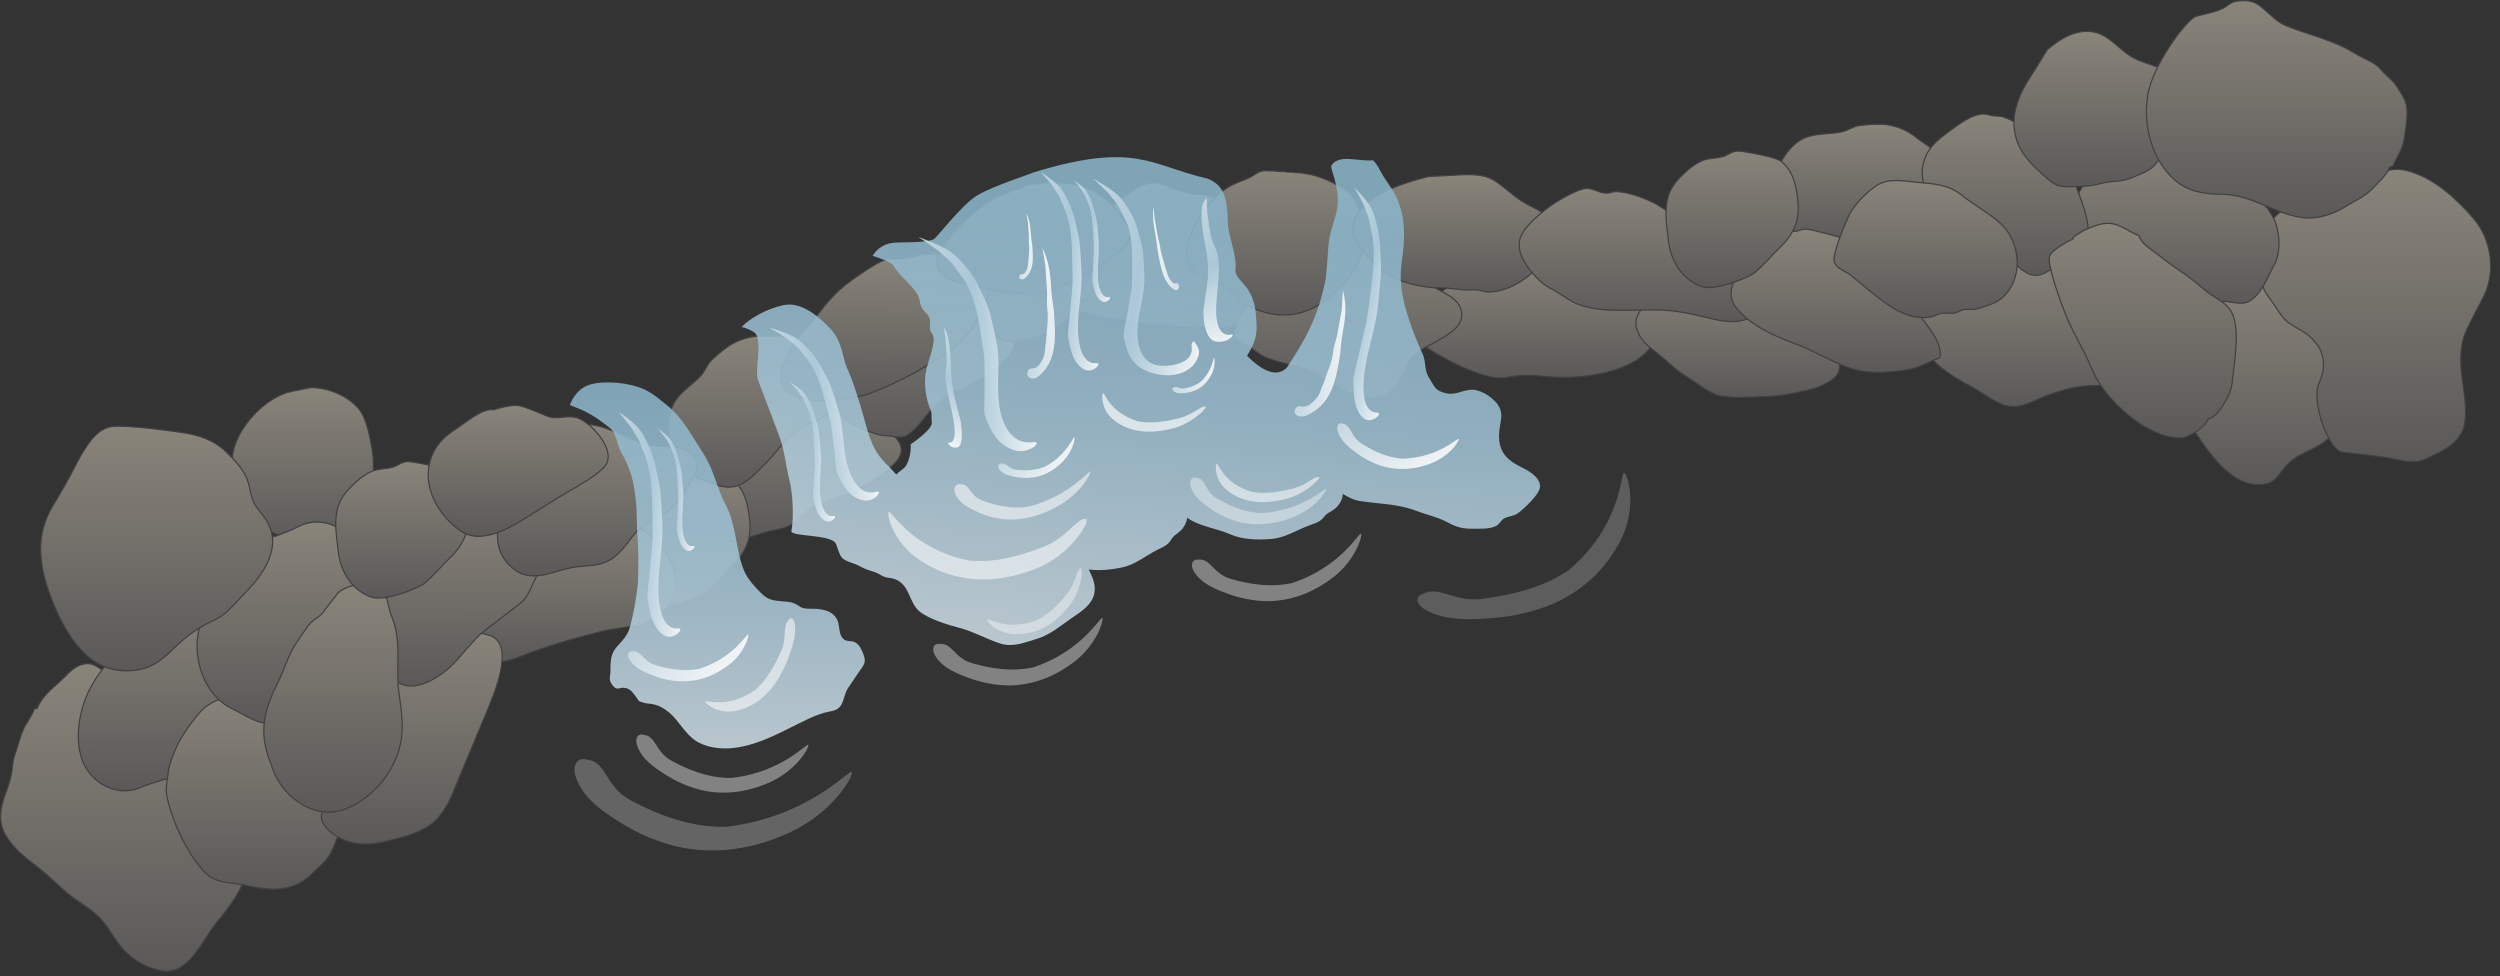 
        <svg xmlns:rdf="http://www.w3.org/1999/02/22-rdf-syntax-ns#" xmlns="http://www.w3.org/2000/svg" xmlns:cc="http://creativecommons.org/ns#" xmlns:xlink="http://www.w3.org/1999/xlink" xmlns:dc="http://purl.org/dc/elements/1.1/" x="0px" y="0px" width="502" height="196" viewBox="0 0 502 196" xml:space="preserve">
            <rect x="0" y="0" width="502" height="196" fill="#333333" stroke="none"/>
            <title>Civil Engineering: Cross vane weir</title>
            <desc xmlns:ian_image_library="https://ian.umces.edu/media-library/">
                <ian_image_library:title>Civil Engineering: Cross vane weir</ian_image_library:title>
                <ian_image_library:descr>Illustration of cross vane weir</ian_image_library:descr>
                <ian_image_library:scene>
                    <ian_image_library:contains>ecosystem, landscape river, stream, freshwater, dam, infrastructure, cross, vane, weir, restoration, management</ian_image_library:contains>
                    <ian_image_library:when>2010-06-15</ian_image_library:when>
                </ian_image_library:scene>
            </desc>
            
 <defs></defs>
 <linearGradient id="ian_symbols_8f52f9d2f7e42ef445c5a7cc70fe3cc4" y2="108.33" gradientUnits="userSpaceOnUse" x2="161.64" y1="76.25" x1="161.64">
  <stop stop-color="#89847A" offset=".016"/>
  <stop stop-color="#5A5958" offset="1"/>
 </linearGradient>
 <path stroke-linejoin="round" d="m143.62 92.521c-1.481 1.471-1.457 6.484-1.177 9.414.13 1.38.275 2.663.784 3.922.749 1.839 1.488 1.976 3.158 2.331 2.804.592 5.023-.771 7.822-1.458 1.281-.316 2.635-.439 3.838-.951 1.6-.68 2.316-1.885 3.639-2.981 2.438-2.019 5.387-2.279 8.214-3.5 2.451-1.061 4.969-2.536 7.061-4.02 2.163-1.537 5.132-3.721 3.626-6.394-1.198-2.129-3.69-3.975-5.675-5.276-1.154-.759-2.29-1.348-3.421-2.155-.615-.439-1.108-1.061-1.668-1.481-.84-.635-1.795-.771-2.666-1.256-1.265-.7-2.063-2.051-3.522-2.373-1.569-.342-1.39.303-3.54 1.272-2.14.975-14.98 13.433-16.46 14.904z" stroke="#414042" stroke-linecap="round" stroke-width=".25" fill="url(#ian_symbols_8f52f9d2f7e42ef445c5a7cc70fe3cc4)"/>
 <linearGradient id="ian_symbols_d8b08d60b3bc2624918dca8d8491f5ce" y2="195.05" gradientUnits="userSpaceOnUse" x2="24.673" y1="133.26" x1="24.673">
  <stop stop-color="#89847A" offset=".016"/>
  <stop stop-color="#5A5958" offset="1"/>
 </linearGradient>
 <path stroke-linejoin="round" d="m17.381 133.26c-2.37.176-3.605 1.969-5.186 3.418-1.65 1.52-3.989 3.362-4.696 5.523-.21.049-.421.098-.633.153-.314 1.07-1.125 2.207-1.633 3.069-.825 1.403-1.172 2.715-1.668 4.307-.505 1.621-.967 2.637-1.089 4.313-.122 1.644-.571 3.115-1.177 4.727-1.149 3.053-1.898 6.097-.088 9.098 1.448 2.402 3.561 4.147 5.866 5.886 2.301 1.735 4.235 3.698 6.294 5.481 2.334 2.012 4.879 3.122 6.874 5.297 1.697 1.842 2.765 4.212 4.49 6.087 2.033 2.207 4.321 3.509 7.147 4.229 5.956 1.521 8.597-6.035 11.787-9.817 1.772-2.106 3.589-4.496 4.793-6.963 1.461-2.998-.244-5.332-.51-8.314-.288-3.255 1.628-6.055 1.206-9.434-.371-2.972-1.318-5.813-2.459-8.619-1.066-2.617-2.044-5.134-3.728-7.451-1.72-2.367-3.821-3.217-6.461-4.226-1.948-.745-3.516-1.064-5.306-2.148-2.208-1.338-3.712-.257-6.764-1.087s-4.688-3.72-7.059-3.54z" stroke="#414042" stroke-linecap="round" stroke-width=".25" fill="url(#ian_symbols_d8b08d60b3bc2624918dca8d8491f5ce)"/>
 <linearGradient id="ian_symbols_5d51512beea8386421b021e79777b96d" y2="110.12" gradientUnits="userSpaceOnUse" x2="60.731" y1="77.817" x1="60.731">
  <stop stop-color="#89847A" offset=".016"/>
  <stop stop-color="#5A5958" offset="1"/>
 </linearGradient>
 <path stroke-linejoin="round" d="m58.507 78.599c-5.354 1.143-10.959 7.354-11.776 12.542-.917 5.817.575 12.771 6.265 15.017 4.43 1.754 10.749 6.396 15.327 2.344 2.14-1.888 3.77-4.47 5.088-6.765 1.649-2.861 1.546-5.215 1.569-8.626.015-1.865-.398-3.724-.763-5.511-.316-1.54-1.009-4.066-2.08-5.391-2.29-2.838-6.291-4.362-9.708-4.391l-3.922.778z" stroke="#414042" stroke-linecap="round" stroke-width=".25" fill="url(#ian_symbols_5d51512beea8386421b021e79777b96d)"/>
 <linearGradient id="ian_symbols_f09c6f639108f8745978314f128100fa" y2="121.76" gradientUnits="userSpaceOnUse" x2="137.32" y1="94.354" x1="137.32">
  <stop stop-color="#89847A" offset=".016"/>
  <stop stop-color="#5A5958" offset="1"/>
 </linearGradient>
 <path stroke-linejoin="round" d="m139.05 94.39c-1.641-.238-2.485.788-3.53 1.081-1.177.329-2.298.296-3.442.576-2.09.511-4.266 2.559-5.687 4.118-3.297 3.613-2.329 8.018-1.851 12.266.433 3.854 2.638 7.699 6.569 9.118 2.795 1.012 9.72-1.865 10.754-2.764 1.035-.902 2.482-2.308 3.169-3.115.872-1.029 1.922-1.892 2.757-2.826 2.331-2.611 3.12-5.355 2.725-8.649-.34-2.819-.889-5.811-3.325-7.744-1.16-.921-6.51-1.829-8.15-2.066z" stroke="#414042" stroke-linecap="round" stroke-width=".25" fill="url(#ian_symbols_f09c6f639108f8745978314f128100fa)"/>
 <linearGradient id="ian_symbols_c1e029e806973134e986016fef7299c2" y2="-411.27" gradientUnits="userSpaceOnUse" x2="145.71" gradientTransform="matrix(-.997 -.072 .072 -.997 207.91 -240.93)" y1="-371.71" x1="148.56">
  <stop stop-color="#89847A" offset=".016"/>
  <stop stop-color="#5A5958" offset="1"/>
 </linearGradient>
 <path stroke-linejoin="round" d="m41.178 150.87c3.703-3.232 7.879-8.44 8.849-13.512 1.076-5.635-1.139-12.188-6.112-14.902-2.096-1.146-4.953-3.594-7.441-3.298-2.349.28-4.93 3.236-6.429 4.935-4.221 4.769-8.892 8.395-11.94 14.125-2.635 4.951-3.903 13.385.575 17.813 2.482 2.454 6.085 3.531 9.388 2.151 1.494-.625 2.99-1.094 4.523-1.553 1.154-.345 3.384-.466 3.975-1.768l4.612-3.99z" stroke="#414042" stroke-linecap="round" stroke-width=".25" fill="url(#ian_symbols_c1e029e806973134e986016fef7299c2)"/>
 <linearGradient id="ian_symbols_e6bdeb5ec76bb9f4ed59d685b236ea7b" y2="96.223" gradientUnits="userSpaceOnUse" x2="178.92" gradientTransform="matrix(.994 .109 -.109 .994 -15.165 -17.366)" y1="66.053" x1="175.61">
  <stop stop-color="#89847A" offset=".016"/>
  <stop stop-color="#5A5958" offset="1"/>
 </linearGradient>
 <path stroke-linejoin="round" d="m153.9 67.518c-2.926-.296-5.858.749-7.642 2.002-1.781 1.257-2.285 1.787-3.223 2.627-1.055.944-1.398 2.334-2.329 3.314-1.945 2.054-4.595 3.447-5.719 6.178-1.631 3.968-.295 11.504 3.984 13.835 1.253.68 2.672.996 3.887 1.514 1.57.664 3.047 1.042 4.666.706 2.349-.495 4.344-2.815 6.016-4.459 2.002-1.963 3.338-4.053 5.288-5.827 2.176-1.979 4.727-2.406 7.056-4.079 1.668-1.194 3.034-2.838 3.742-4.625.863-2.162.352-3.285-1.079-5.231-2.92-3.981-6.837-5.488-11.484-6l-3.18.045z" stroke="#414042" stroke-linecap="round" stroke-width=".25" fill="url(#ian_symbols_e6bdeb5ec76bb9f4ed59d685b236ea7b)"/>
 <linearGradient id="ian_symbols_fea98e806a32e494b9f33785141c7b54" y2="-111.19" gradientUnits="userSpaceOnUse" x2="487.37" gradientTransform="matrix(.743 .67 -.67 .743 -61.772 -194.77)" y1="-129.08" x1="471.24">
  <stop stop-color="#89847A" offset=".016"/>
  <stop stop-color="#5A5958" offset="1"/>
 </linearGradient>
 <path stroke-linejoin="round" d="m385.01 27.791c-2.203-1.953-5.191-2.824-7.366-2.845-2.181-.024-2.9.112-4.153.246-1.406.151-2.5 1.076-3.832 1.327-2.776.53-5.735.112-8.248 1.673-3.643 2.259-6.963 9.162-4.854 13.55.618 1.288 1.585 2.373 2.269 3.503.886 1.455 1.862 2.627 3.372 3.299 2.194.977 5.173.257 7.487-.101 2.773-.423 5.081-1.335 7.698-1.634 2.92-.338 5.238.809 8.109.814 2.051.003 4.121-.531 5.738-1.564 1.967-1.255 2.204-2.461 2.188-4.879-.049-4.933-2.347-8.449-5.816-11.582l-2.6-1.807z" stroke="#414042" stroke-linecap="round" stroke-width=".25" fill="url(#ian_symbols_fea98e806a32e494b9f33785141c7b54)"/>
 <linearGradient id="ian_symbols_cf10a7265ba7e1d4c5de61cabfd615c6" y2="178.56" gradientUnits="userSpaceOnUse" x2="53.183" y1="138.55" x1="53.183">
  <stop stop-color="#89847A" offset=".016"/>
  <stop stop-color="#5A5958" offset="1"/>
 </linearGradient>
 <path stroke-linejoin="round" d="m56.546 139c-1.587.003-2.866-.188-4.315-.394-1.789-.251-3.138.43-4.686.807-2.65.639-5.311 1.296-7.365 3.594-2.002 2.24-3.979 5.078-5.109 7.846-.562 1.377-1.112 2.776-1.284 4.229-.179 1.517-.591 3.209-.294 4.703.97 4.922 4.118 11.765 7.659 15.395 2.284 2.344 5.194 1.939 8.029 2.564 2.79.612 5.68 1.198 8.532.488 1.851-.459 3.451-1.282 4.814-2.656 1.31-1.328 3.042-2.646 3.931-4.329.838-1.585 1.201-3.32 2.238-4.792 1.143-1.624 2.427-2.695 3.244-4.609.757-1.78 1.572-3.697.578-5.479-.995-1.787-3.091-2.981-4.116-4.915-1.356-2.546-.282-8.779-3.618-10.101l-8.238-2.34z" stroke="#414042" stroke-linecap="round" stroke-width=".25" fill="url(#ian_symbols_cf10a7265ba7e1d4c5de61cabfd615c6)"/>
 <linearGradient id="ian_symbols_a2e8db99b4726444e1e3f7ae807cb9d6" y2="132.86" gradientUnits="userSpaceOnUse" x2="116.25" y1="104.98" x1="116.25">
  <stop stop-color="#89847A" offset=".016"/>
  <stop stop-color="#5A5958" offset="1"/>
 </linearGradient>
 <path stroke-linejoin="round" d="m98.312 122.14c-1.406 1.484-2.072 6.931-1.039 9.021 1.315 2.653 4.906 1.614 6.938.784 5.365-2.181 10.742-3.659 16.309-5.078 5.244-1.338 11.649-.543 14.486-6.797 2.358-5.192-1.475-10.4-5.444-13.336-2.577-1.901-5.319-2.191-8.096-1.175-1.214.443-2.123 1.853-3.364 2.471-1.17.583-2.686 1.062-3.905 1.462-2.423.797-5.43 1.579-7.116 3.724-1.789 2.282-3.291 5.521-5.993 6.572l-2.778 2.38z" stroke="#414042" stroke-linecap="round" stroke-width=".25" fill="url(#ian_symbols_a2e8db99b4726444e1e3f7ae807cb9d6)"/>
 <linearGradient id="ian_symbols_1e68c84ddbada3e449aef6a4c719c6f4" y2="169.5" gradientUnits="userSpaceOnUse" x2="82.68" y1="126.82" x1="82.68">
  <stop stop-color="#89847A" offset=".016"/>
  <stop stop-color="#5A5958" offset="1"/>
 </linearGradient>
 <path stroke-linejoin="round" d="m64.783 162.93c-1.198 2.229 1.891 4.841 4.686 5.879 3.006 1.12 5.726.706 8.629 0 2.806-.681 5.843-1.445 8.257-3.135 2.292-1.604 3.766-4.417 4.805-6.966 2.16-5.31 4.482-10.651 6.581-15.771 1.351-3.301 5.973-13.701.467-15.394-3.434-1.058-7.217-1.126-10.271.967-.651.446-1.821.755-2.289 1.136-.56.452-.933 1.461-1.538 2.015-1.247 1.133-2.599 2.807-4.116 3.747-.635.394-1.102.41-1.779.947-.619.491-1.169 1.175-1.677 1.764-.949 1.11-1.683 2.832-3.019 3.734-1.268.859-4.673 3.209-5.597 6.956-.925 3.72-1.943 11.86-3.139 14.1z" stroke="#414042" stroke-linecap="round" stroke-width=".25" fill="url(#ian_symbols_1e68c84ddbada3e449aef6a4c719c6f4)"/>
 <linearGradient id="ian_symbols_e138ae930902d304412319ee293b2edf" y2="139.87" gradientUnits="userSpaceOnUse" x2="124.37" gradientTransform="matrix(.993 .118 -.118 .993 -15.187 -15.786)" y1="103.29" x1="120.04">
  <stop stop-color="#89847A" offset=".016"/>
  <stop stop-color="#5A5958" offset="1"/>
 </linearGradient>
 <path stroke-linejoin="round" d="m87.894 105.72c-1.159 1.699-4.03 3.643-5.597 4.547s-2.796 3.922-4.028 5.765c-1.267 1.901-1.987 4.098-2.891 6.067-2.355 5.121-.158 10.619 3.67 14.268 3.768 3.591 9.865-.599 12.699-3.824 1.411-1.605 2.748-3.19 4.3-4.812 1.126-1.179 8.008-6.097 8.934-7.061.99-1.032 1.519-2.341 2.097-3.604 1.238-2.712 3.104-5.752 1.743-8.767-1.11-2.461-4.038-4.31-6.353-5.495-1.486-.762-3.421-1.113-4.958-1.484-1.5-.361-3.955-.928-4.824.622l-4.794 3.76z" stroke="#414042" stroke-linecap="round" stroke-width=".25" fill="url(#ian_symbols_e138ae930902d304412319ee293b2edf)"/>
 <linearGradient id="ian_symbols_f1dc99ecd5f31d44090ca1a1733e8892" y2="115.63" gradientUnits="userSpaceOnUse" x2="119.92" y1="85.275" x1="119.92">
  <stop stop-color="#89847A" offset=".016"/>
  <stop stop-color="#5A5958" offset="1"/>
 </linearGradient>
 <path stroke-linejoin="round" d="m115.8 86.89c-.578.605-1.543.452-2.438.866-.638.29-1.185 1.084-1.649 1.488-1.006.885-2.156 1.914-3.063 2.734-2.174 1.982-4.198 4.222-5.729 6.582-3.021 4.658-5.155 11.758.486 15.885 3.569 2.611 7.834.202 11.396-.479 1.733-.329 3.804-.26 5.593-.7 2.088-.518 3.226-1.537 4.468-2.855 1.012-1.068 1.641-2.119 2.566-3.223 1.073-1.276 2.944-2.256 4.585-3.148 2.87-1.563 4.602-3.743 5.882-6.061.853-1.546 2.577-3.75 1.929-5.619-.799-2.305-4.025-2.734-6.667-2.728-3.244.013-4.623-.742-7.261-1.849-2.446-1.032-5.726-2.829-8.568-2.461l-1.53 1.578z" stroke="#414042" stroke-linecap="round" stroke-width=".25" fill="url(#ian_symbols_f1dc99ecd5f31d44090ca1a1733e8892)"/>
 <linearGradient id="ian_symbols_c1d6ebff1600d6741d2e3e0ff56e802f" y2="145.26" gradientUnits="userSpaceOnUse" x2="56.378" y1="104.82" x1="56.378">
  <stop stop-color="#89847A" offset=".016"/>
  <stop stop-color="#5A5958" offset="1"/>
 </linearGradient>
 <path stroke-linejoin="round" d="m47.526 113.9c-3.46 3.486-7.253 8.984-7.855 14.111-.667 5.7 2.013 12.077 7.167 14.423 2.174.993 5.198 3.229 7.659 2.758 2.323-.449 4.686-3.588 6.06-5.385 3.866-5.058 8.264-9.013 10.894-14.947 2.271-5.124 2.93-13.63-1.855-17.725-2.651-2.272-6.323-3.086-9.518-1.472-1.445.729-2.904 1.306-4.401 1.872-1.125.43-3.34.709-3.836 2.047l-4.315 4.33z" stroke="#414042" stroke-linecap="round" stroke-width=".25" fill="url(#ian_symbols_c1d6ebff1600d6741d2e3e0ff56e802f)"/>
 <linearGradient id="ian_symbols_c97bc8c01f9bcc24e96d78e7d331b4c8" y2="163.08" gradientUnits="userSpaceOnUse" x2="66.872" y1="117.41" x1="66.872">
  <stop stop-color="#89847A" offset=".016"/>
  <stop stop-color="#5A5958" offset="1"/>
 </linearGradient>
 <path stroke-linejoin="round" d="m65.175 122.53c-.714 1.299-2.376 1.836-3.245 3.041-.843 1.168-1.721 2.477-2.539 3.705-1.594 2.386-2.38 5.488-3.728 8.073-1.349 2.591-2.423 5.472-2.648 8.323-.27 3.421.709 5.97 1.864 9.029 2.158 5.713 8.625 10.065 14.512 7.738 5.389-2.129 9.729-7.236 10.994-12.934.804-3.619.183-6.92-.296-10.501-.493-3.685.114-7.646-.404-11.374-.22-1.592-.619-2.803-1.196-4.297-.658-1.696-.34-3.294-2.038-4.635-2.417-1.914-6.191-1.589-8.53.299l-2.746 3.53z" stroke="#414042" stroke-linecap="round" stroke-width=".25" fill="url(#ian_symbols_c97bc8c01f9bcc24e96d78e7d331b4c8)"/>
 <linearGradient id="ian_symbols_250a91f1e3c3d714d98d5c327116752c" y2="134.7" gradientUnits="userSpaceOnUse" x2="31.454" y1="85.574" x1="31.454">
  <stop stop-color="#89847A" offset=".016"/>
  <stop stop-color="#5A5958" offset="1"/>
 </linearGradient>
 <path stroke-linejoin="round" d="m22.421 85.659c-2.593.442-4.077 2.52-5.262 4.3-1.187 1.777-2.048 3.679-2.878 5.202-1.164 2.135-2.446 4.401-3.714 6.481-3.576 5.879-2.689 12.061-.402 18.151 1.859 4.945 5.093 11.4 10.21 13.825 2.612 1.237 5.847 1.387 8.618.579 2.855-.83 4.663-2.832 6.853-4.893 2-1.885 4.544-3.616 7.061-4.729 2.578-1.14 4.007-3.193 6.081-5.277 3.917-3.922 7.998-9.648 4.313-15.121-.633-.938-1.564-1.924-2.145-2.926-.785-1.354-.811-2.682-1.265-4.238-.742-2.536-2.559-4.355-4.339-6.149-2.053-2.063-4.556-3.143-7.352-3.723-2.387-.494-13.184-1.927-15.779-1.481z" stroke="#414042" stroke-linecap="round" stroke-width=".25" fill="url(#ian_symbols_250a91f1e3c3d714d98d5c327116752c)"/>
 <linearGradient id="ian_symbols_73101680ceae911401598614c31fb272" y2="120.09" gradientUnits="userSpaceOnUse" x2="80.702" y1="92.681" x1="80.702">
  <stop stop-color="#89847A" offset=".016"/>
  <stop stop-color="#5A5958" offset="1"/>
 </linearGradient>
 <path stroke-linejoin="round" d="m82.433 92.716c-1.643-.238-2.485.788-3.53 1.081-1.179.335-2.298.296-3.444.58-2.088.514-4.264 2.562-5.685 4.118-3.297 3.61-2.329 8.018-1.851 12.266.431 3.857 2.637 7.699 6.569 9.121 2.795 1.009 9.719-1.868 10.754-2.77 1.033-.898 2.482-2.308 3.169-3.112.871-1.029 1.92-1.895 2.755-2.829 2.333-2.61 3.122-5.348 2.725-8.649-.338-2.816-.889-5.807-3.325-7.744-1.148-.911-6.496-1.816-8.137-2.06z" stroke="#414042" stroke-linecap="round" stroke-width=".25" fill="url(#ian_symbols_73101680ceae911401598614c31fb272)"/>
 <linearGradient id="ian_symbols_5a19e9dda7e562f42d104a62afc593ad" y2="54.182" gradientUnits="userSpaceOnUse" x2="270.02" gradientTransform="matrix(.985 .172 -.172 .985 -24.837 -34.15)" y1="25.525" x1="265">
  <stop stop-color="#89847A" offset=".016"/>
  <stop stop-color="#5A5958" offset="1"/>
 </linearGradient>
 <path stroke-linejoin="round" d="m210.63 59.494c1.443 1.406 5.236 2.656 7.472 3.301 2.594.742 5.375 1.188 8.109 1.667 5.589.977 11.048 1.101 16.572 1.318 5.127.205 11.028-1.188 10.602-7.041-.088-1.201-.325-2.379-.313-3.639.007-1.159-.387-5.592-.618-6.51-.276-1.084-.381-2.264-1.243-3.353-.859-1.084-2.207-2.877-3.422-3.937-1.475-1.284-3.782-1.556-5.602-2.102-1.117-.333-2.019-.066-3.119-.285-.658-.128-1.869-.55-2.646-.78-1.924-.571-3.685-1.743-5.723-1.346-1.475.286-2.731 1.15-3.815 1.906-1.426.988-3.011 1.955-4.33 3.156-1.582 1.447-5.631 4.775-7.897 4.976-.103.985-1.4 1.917-1.875 2.816-.527.996.262 2.318-.462 3.809-.73 1.487-3.14 4.641-1.69 6.044z" stroke="#414042" stroke-linecap="round" stroke-width=".25" fill="url(#ian_symbols_5a19e9dda7e562f42d104a62afc593ad)"/>
 <linearGradient id="ian_symbols_2d89870a8f29123439013d2014f82003" y2="103.8" gradientUnits="userSpaceOnUse" x2="180.72" gradientTransform="matrix(.953 .303 -.303 .953 -36.735 -45.969)" y1="78.733" x1="172.75">
  <stop stop-color="#89847A" offset=".016"/>
  <stop stop-color="#5A5958" offset="1"/>
 </linearGradient>
 <path stroke-linejoin="round" d="m99.093 82.283c-2.339-.352-5.742 2.708-7.487 3.815-2.448 1.546-4.241 3.317-5.149 6.159-1.748 5.472 1.549 11.302 6.115 14.395 4.478 3.027 10.768-1.253 14.662-3.685 2.277-1.422 4.538-2.877 6.912-4.274 2.378-1.4 5.212-2.914 7.104-4.834 2.91-2.943-2.146-8.656-5.013-9.834-2.316-.941-4.211.446-6.431-.488-1.436-.602-3.871-1.693-5.515-2.07-1.63-.375-5.187.823-5.187.823z" stroke="#414042" stroke-linecap="round" stroke-width=".25" fill="url(#ian_symbols_2d89870a8f29123439013d2014f82003)"/>
 <linearGradient id="ian_symbols_6da7f3970e7bae7469bcd2c4b07dc5b3" y2="87.792" gradientUnits="userSpaceOnUse" x2="185.29" y1="51.847" x1="185.29">
  <stop stop-color="#89847A" offset=".016"/>
  <stop stop-color="#5A5958" offset="1"/>
 </linearGradient>
 <path stroke-linejoin="round" d="m170.71 69.129c-.255.345-.73.615-1.25.716-.281.96-1.515 1.895-2.038 2.887-.619 1.175-1.079 2.227-1.385 3.532-.615 2.64-.032 4.43 1.971 6.377 1.676 1.627 3.994 3.147 6.318 3.932 1.266.426 2.217.879 3.617.908 1.392.029 2.905.723 4.199-.062 2.339-1.422 3.922-4.381 5.924-6.25 1.764-1.653 3.799-2.604 5.983-3.604 3.838-1.758 9.331-4.961 9.87-9.414.161-1.36-.614-2.155-.682-3.268-.075-1.214.41-2.813.656-3.968.404-1.901 1.502-5.618.368-7.522-1.398-2.357-5.417-1.465-7.508-.908-.995.26-2.397.804-3.369 1.224-1.001.437-4.616 3.539-5.571 3.955-.75.326-1.647.55-2.393.892-1.499.687-3.374 1.943-4.849 2.708-1.48.759-9.87 7.865-9.87 7.865z" stroke="#414042" stroke-linecap="round" stroke-width=".25" fill="url(#ian_symbols_6da7f3970e7bae7469bcd2c4b07dc5b3)"/>
 <linearGradient id="ian_symbols_54bc356a36e55634e5b60707622c2b86" y2="75.888" gradientUnits="userSpaceOnUse" x2="308.01" y1="51.925" x1="308.01">
  <stop stop-color="#89847A" offset=".016"/>
  <stop stop-color="#5A5958" offset="1"/>
 </linearGradient>
 <path stroke-linejoin="round" d="m283.25 67.222c.306 1.081 10.95 7.972 17.259 8.629 1.572.163 2.835-.25 4.313-.391 1.598-.15 3.443-.088 5.013.088 2.653.299 6.185.316 9.108-.088 4.537-.635 12.168-2.484 13.648-8.239.492-1.908.134-3.073-1.49-4.04-1.267-.752-2.602-1.256-3.923-1.93-2.673-1.361-5.104-3.32-7.845-4.508-2.959-1.283-5.974-2.233-9.021-2.461-1.677-.13-2.8-.414-4.307-.785-1.523-.381-2.988-1.162-4.411-1.481-3.037-.674-5.599 2.545-8.063 3.942-1.371.771-2.715 1.588-4.018 2.536-.989.72-2.643 1.247-3.128 2.451 0 0-3.45 5.202-3.14 6.277z" stroke="#414042" stroke-linecap="round" stroke-width=".25" fill="url(#ian_symbols_54bc356a36e55634e5b60707622c2b86)"/>
 <linearGradient id="ian_symbols_dc60f5365cf650a4edf198de45c4b961" y2="79.853" gradientUnits="userSpaceOnUse" x2="270.69" y1="46.566" x1="270.69">
  <stop stop-color="#89847A" offset=".016"/>
  <stop stop-color="#5A5958" offset="1"/>
 </linearGradient>
 <path stroke-linejoin="round" d="m247.95 67.615c.599.983 1.846 1.25 2.725 1.875 1.149.817 2.36 1.823 3.646 2.341 2.9 1.175 6.143 1.553 9.014 2.747 5.346 2.233 9.17 7.146 14.902 4.525 2.627-1.195 3.5-4.222 4.623-6.387 1.104-2.132 3.945-3.151 5.859-4.316 2.063-1.26 5.318-2.887 4.746-5.882-.576-3.018-4.304-3.77-6.293-5.472-1.314-1.126-2.034-2.748-3.05-4.04-.905-1.149-1.735-2.181-2.923-3.021-1.335-.941-2.956-2.582-4.616-3.089-1.631-.497-4.104-.331-5.579-.155-3.73.443-6.638 1.184-10.014 2.932-2.49 1.289-5.928 5.625-7.627 6.494-1.699.862-1.266 2.578-2.669 4.388-1.41 1.813-3.35 6.074-2.75 7.06z" stroke="#414042" stroke-linecap="round" stroke-width=".25" fill="url(#ian_symbols_dc60f5365cf650a4edf198de45c4b961)"/>
 <linearGradient id="ian_symbols_0739af951de8d4841181a695c204af23" y2="68.582" gradientUnits="userSpaceOnUse" x2="207.96" y1="41.172" x1="207.96">
  <stop stop-color="#89847A" offset=".016"/>
  <stop stop-color="#5A5958" offset="1"/>
 </linearGradient>
 <path stroke-linejoin="round" d="m209.69 41.208c-1.641-.238-2.485.788-3.53 1.079-1.177.333-2.298.296-3.442.581-2.09.513-4.266 2.56-5.687 4.116-3.297 3.61-2.329 8.021-1.851 12.266.433 3.854 2.637 7.699 6.569 9.121 2.794 1.009 9.72-1.869 10.753-2.77 1.035-.902 2.482-2.305 3.169-3.112.871-1.028 1.924-1.891 2.757-2.825 2.331-2.611 3.122-5.352 2.725-8.652-.339-2.813-.889-5.808-3.324-7.743-1.16-.915-6.51-1.821-8.15-2.061z" stroke="#414042" stroke-linecap="round" stroke-width=".25" fill="url(#ian_symbols_0739af951de8d4841181a695c204af23)"/>
 <linearGradient id="ian_symbols_b9175c80ab3d4064714c3db9240e4c22" y2="80.83" gradientUnits="userSpaceOnUse" x2="190.58" gradientTransform="matrix(1.087 .076 -.069 .989 -23.869 -13.773)" y1="50.887" x1="188.68">
  <stop stop-color="#89847A" offset=".016"/>
  <stop stop-color="#5A5958" offset="1"/>
 </linearGradient>
 <path stroke-linejoin="round" d="m177.34 52.329c-1.473.518-4.968 2.894-7.199 4.58-2.296 1.735-4.341 4.088-5.955 6.272-1.709 2.314-3.871 4.258-5.335 6.781-1.12 1.93-2.625 4.997-1.795 7.09 2.02 5.075 13.55 3.444 17.621 1.924 5.785-2.162 11.6-5.335 16.372-8.848 2.082-1.533 4.02-3.668 5.125-5.824 1.03-2.008 2.983-5.309 2.171-7.682-.67-1.966-4.067-3.717-5.957-4.701-1.691-.885-6.378-1.318-8.528-.514-2.13.811-5.03.405-6.5.922z" stroke="#414042" stroke-linecap="round" stroke-width=".25" fill="url(#ian_symbols_b9175c80ab3d4064714c3db9240e4c22)"/>
 <linearGradient id="ian_symbols_11877a1910d0b0744169f212e8c7db2b" y2="55.96" gradientUnits="userSpaceOnUse" x2="225.81" gradientTransform="matrix(.997 .082 -.082 .997 -12.853 -15.16)" y1="33.575" x1="223.97">
  <stop stop-color="#89847A" offset=".016"/>
  <stop stop-color="#5A5958" offset="1"/>
 </linearGradient>
 <path stroke-linejoin="round" d="m199.35 40.022c-1.497.9-3.341 2.365-4.393 3.249-1.348 1.139-2.404 2.493-3.543 3.729-2.106 2.285-5.277 6.052-1.558 8.636 1.774 1.234 3.7 1.322 5.83 1.787 1.874.407 3.89.996 5.869 1.146 2.15.163 4.542.667 6.689.566.822-.036 1.924-.482 2.731-.703.967-.261 6.677-3.037 7.959-3.763 1.706-.963 3.181-2.106 4.743-3.2 1.233-.853 3.187-2.888 3.362-4.32.163-1.338-1.194-2.958-2.1-4.116-2.266-2.923-4.567-4.683-8.2-5.768-1.615-.483-4.224-.612-5.929-.571-1.157.026-4.653.188-5.29.885 0 .001-4.67 1.539-6.17 2.443z" stroke="#414042" stroke-linecap="round" stroke-width=".25" fill="url(#ian_symbols_11877a1910d0b0744169f212e8c7db2b)"/>
 <linearGradient id="ian_symbols_dd337e63dc6190943d1e646e10289b34" y2="-14.705" gradientUnits="userSpaceOnUse" x2="453.95" gradientTransform="matrix(.852 .523 -.523 .852 -45.568 -145.22)" y1="-36.142" x1="440.79">
  <stop stop-color="#89847A" offset=".016"/>
  <stop stop-color="#5A5958" offset="1"/>
 </linearGradient>
 <path stroke-linejoin="round" d="m346.61 54.738c-1.201-.453-4.473.96-5.957 1.413-1.904.583-3.649 1.53-5.413 2.314-3.256 1.452-8.337 3.981-6.244 8.467 1 2.142 2.777 3.132 4.538 4.619 1.55 1.306 3.135 2.875 4.925 3.955 1.947 1.175 3.939 2.826 6.025 3.724.801.342 2.09.377 2.976.524 1.058.173 7.998-.12 9.619-.296 2.146-.228 4.177-.762 6.257-1.195 1.637-.338 4.612-1.588 5.566-3.034.892-1.351.504-3.701.289-5.358-.54-4.167-1.744-7.116-4.583-9.964-1.263-1.263-3.665-2.617-5.306-3.369-1.11-.515-4.512-1.97-5.498-1.527l-7.2-.273z" stroke="#414042" stroke-linecap="round" stroke-width=".25" fill="url(#ian_symbols_dd337e63dc6190943d1e646e10289b34)"/>
 <linearGradient id="ian_symbols_7550e82fc198baf4c92a9703c7d6bef3" y2="63.25" gradientUnits="userSpaceOnUse" x2="256.23" y1="34.275" x1="256.23">
  <stop stop-color="#89847A" offset=".016"/>
  <stop stop-color="#5A5958" offset="1"/>
 </linearGradient>
 <path stroke-linejoin="round" d="m254.11 34.275c-1.621.021-2.36 1.084-3.597 1.569-1.582.62-3.063 1.133-4.411 2.063-2.764 1.893-5.149 4.925-6.364 7.733-1.1 2.55-2.321 6.258-.199 8.647 1.946 2.191 5.784 2.031 7.803 4.307 3.757 4.229 10.413 6.188 16.354 3.255 5.553-2.741 11.113-9.831 10.309-15.435-.4-2.819-1.253-6.652-4.202-8.508-2.815-1.78-6.146-3.198-9.824-3.24 0 .002-4.25-.407-5.87-.391z" stroke="#414042" stroke-linecap="round" stroke-width=".25" fill="url(#ian_symbols_7550e82fc198baf4c92a9703c7d6bef3)"/>
 <linearGradient id="ian_symbols_723592ae7aebc2a4816469867a2045dc" y2="58.624" gradientUnits="userSpaceOnUse" x2="291.79" y1="35.06" x1="291.79">
  <stop stop-color="#89847A" offset=".016"/>
  <stop stop-color="#5A5958" offset="1"/>
 </linearGradient>
 <path stroke-linejoin="round" d="m286.78 35.452c-4.531 1.154-11.882 3.319-14.411 7.944-1.416 2.582-.631 4.876 1.371 7.061 1.676 1.826 3.955 4.271 6.373 5.4 2.611 1.214 6.257 1.973 9.023 1.953 1.667-.013 3.109.225 4.704.391.765.082 1.585.003 2.354 0 .96-.003 1.897.427 2.747.423 5.446-.023 11.823-5.257 12.855-10.619 1.028-5.338-3.672-5.714-6.982-8.141-1.416-1.035-2.826-2.303-4.284-3.341-1.931-1.375-3.975-1.463-6.296-1.463l-7.44.392z" stroke="#414042" stroke-linecap="round" stroke-width=".25" fill="url(#ian_symbols_723592ae7aebc2a4816469867a2045dc)"/>
 <linearGradient id="ian_symbols_13a600bf51edf2142509bed84b6a617e" y2="64.577" gradientUnits="userSpaceOnUse" x2="329.24" y1="37.832" x1="329.24">
  <stop stop-color="#89847A" offset=".016"/>
  <stop stop-color="#5A5958" offset="1"/>
 </linearGradient>
 <path stroke-linejoin="round" d="m318.46 37.837c-1.696.109-6.159 2.632-8.235 4.316-1.758 1.419-4.743 3.937-5.111 6.266-.445 2.842 1.752 5.566 3.552 7.438 1.335 1.39 2.334 1.862 3.933 2.757 1.409.791 2.613 1.855 4.209 2.461 5.865 2.227 13.069.609 19.303 1.383 3.031.381 5.619 1.097 8.542 1.745 2.627.579 6.354.797 8.265-1.745 1.687-2.239-1.236-7.393-2.969-9.049-1.041-.993-2.838-2.096-4.053-2.923-1.5-1.019-3.063-1.917-4.684-2.939-1.586-1.001-2.504-2.327-3.926-3.433-1.325-1.035-2.793-1.951-4.216-2.845-2.269-1.423-7.61-3.308-9.512-2.648-1.88.659-3.39-.892-5.08-.784z" stroke="#414042" stroke-linecap="round" stroke-width=".25" fill="url(#ian_symbols_13a600bf51edf2142509bed84b6a617e)"/>
 <linearGradient id="ian_symbols_893aa8fce0bd8b74a5b43b56732445fb" y2="81.655" gradientUnits="userSpaceOnUse" x2="409.12" y1="51.116" x1="409.12">
  <stop stop-color="#89847A" offset=".016"/>
  <stop stop-color="#5A5958" offset="1"/>
 </linearGradient>
 <path stroke-linejoin="round" d="m390.72 57.026c-1.644 2.36-4.303 3.467-5.117 6.667-.826 3.255-.055 5.85 2.275 8.343 2.182 2.334 4.848 3.961 7.559 5.384 2.27 1.188 4.389 2.943 6.748 3.838 3.314 1.247 5.805-.735 8.955-1.875 3.125-1.133 5.928-1.959 9.392-1.963 5.237 0 15.612-1.123 11.487-8.629-1.725-3.148-4.908-5.472-7.164-7.858-2.373-2.507-4.701-4.958-7.943-6.556-3.001-1.475-7.024-3.506-10.498-3.236-1.764.144-3.646.137-5.491.394-1.462.202-3.591.094-4.71 1.175l-5.5 4.316z" stroke="#414042" stroke-linecap="round" stroke-width=".25" fill="url(#ian_symbols_893aa8fce0bd8b74a5b43b56732445fb)"/>
 <linearGradient id="ian_symbols_1bb828d7c9ad3564950ea27d07be30fd" y2="74.767" gradientUnits="userSpaceOnUse" x2="368.6" y1="46.009" x1="368.6">
  <stop stop-color="#89847A" offset=".016"/>
  <stop stop-color="#5A5958" offset="1"/>
 </linearGradient>
 <path stroke-linejoin="round" d="m355.03 48.006c-1.016.716-.453.974-1.254 1.885-.801.908-4.033 3.548-4.938 5.195-1.221 2.224-1.957 4.548-.183 6.732 3.008 3.705 7.858 5.755 12.236 7.376 4.7 1.745 9.118 5.013 14.138 5.481 2.623.241 5.426-.032 7.842-.4 2.656-.403 4.199-1.585 6.604-2.415.95-3.015-3.313-7.314-4.753-9.646-1.734-2.819-3.88-5.426-6.064-8.034-2.135-2.542-4.808-5.257-7.942-6.168-1.641-.476-6.55-1.872-7.845-1.989-1.293-.12-1.768.576-2.744.414-.02 0-4.1.851-5.11 1.569z" stroke="#414042" stroke-linecap="round" stroke-width=".25" fill="url(#ian_symbols_1bb828d7c9ad3564950ea27d07be30fd)"/>
 <linearGradient id="ian_symbols_83ca6b27c836f724597ce6e620438f6d" y2="97.323" gradientUnits="userSpaceOnUse" x2="454.15" y1="54.383" x1="454.15">
  <stop stop-color="#89847A" offset=".016"/>
  <stop stop-color="#5A5958" offset="1"/>
 </linearGradient>
 <path stroke-linejoin="round" d="m440.54 59.376c.543-3.682 9.925-6.768 15.27-3.812 2.712 1.498 4.584 3.955 7.067 5.873 2.227 1.722 4.766 3.535 5.921 6.166 1.159 2.643 1.547 5.647 1.547 8.643 0 2.942.518 6.813-.863 9.411-1.51 2.855-4.229 4.037-6.976 5.397-1.384.677-2.513 1.41-3.525 2.536-1.022 1.139-1.943 3.04-3.519 3.467-6.523 1.751-11.459-5.488-14.646-10.202-1.172-1.738-.114-3.206-.276-5.117-.16-1.81-.229-3.577-.397-5.491-.156-1.726-1.016-2.773-1.569-4.313-.24-.67-.696-1.618-.693-2.354 0-1.087.469-1.637.693-2.747.01-.002 1.87-5.253 1.98-7.457z" stroke="#414042" stroke-linecap="round" stroke-width=".25" fill="url(#ian_symbols_83ca6b27c836f724597ce6e620438f6d)"/>
 <linearGradient id="ian_symbols_5070783d0c80e224011ea4b7c4ec5166" y2="57.728" gradientUnits="userSpaceOnUse" x2="347.8" y1="30.321" x1="347.8">
  <stop stop-color="#89847A" offset=".016"/>
  <stop stop-color="#5A5958" offset="1"/>
 </linearGradient>
 <path stroke-linejoin="round" d="m349.54 30.356c-1.641-.239-2.483.788-3.531 1.079-1.176.33-2.299.296-3.441.576-2.09.513-4.264 2.56-5.687 4.119-3.298 3.612-2.327 8.016-1.853 12.266.434 3.854 2.641 7.695 6.572 9.118 2.793 1.012 9.717-1.865 10.752-2.767 1.035-.898 2.48-2.305 3.171-3.115.869-1.025 1.921-1.888 2.757-2.822 2.331-2.611 3.119-5.355 2.722-8.649-.339-2.821-.889-5.811-3.323-7.746-1.16-.913-6.5-1.821-8.14-2.059z" stroke="#414042" stroke-linecap="round" stroke-width=".25" fill="url(#ian_symbols_5070783d0c80e224011ea4b7c4ec5166)"/>
 <linearGradient id="ian_symbols_e1c32f2b9546e3b4654af674da80bf37" y2="92.741" gradientUnits="userSpaceOnUse" x2="476.99" y1="34" x1="476.99">
  <stop stop-color="#89847A" offset=".016"/>
  <stop stop-color="#5A5958" offset="1"/>
 </linearGradient>
 <path stroke-linejoin="round" d="m470.34 90.802c2.744.345 7.359.801 9.02 1.11 1.537.287 3.158.667 4.711.804 2.083.189 3.326-.746 5.101-1.549 2.956-1.345 5.42-3.425 5.791-6.436.388-3.154-.228-6.097-.608-9.076-.378-2.969-.4-6.338.804-9.079 1.12-2.536 2.546-4.909 3.718-7.357 2.271-4.74 1.406-11.286-2.256-15.444-3.516-3.991-7.8-8.086-13.314-9.521-3.057-.792-5.27.438-7.952 1.372-2.744.96-6.27 1.857-8.454 2.715-2.188.856-5.833 3.358-7.945 3.825-2.104.462-3.887 3.246-4.714 6.253-.352 1.256-.42 2.584-.374 3.994.052 1.439.068 3.291.377 4.72.244 1.172 1.406 2.666 2.055 3.548.791 1.081 1.699 2.757 2.757 3.714 1.523 1.371 3.616 2.002 5.117 3.539.625.645 1.618 1.787 1.872 2.617.348 1.113 1.162 2.897-.407 6.452-1.6 3.552 1.94 13.454 4.68 13.799z" stroke="#414042" stroke-linecap="round" stroke-width=".25" fill="url(#ian_symbols_e1c32f2b9546e3b4654af674da80bf37)"/>
 <linearGradient id="ian_symbols_a3d35ef2871af994415f76f04ad19c2c" y2="60.887" gradientUnits="userSpaceOnUse" x2="437.19" y1="29.572" x1="437.19">
  <stop stop-color="#89847A" offset=".016"/>
  <stop stop-color="#5A5958" offset="1"/>
 </linearGradient>
 <path stroke-linejoin="round" d="m434.14 54.673c1.23.592 2.458 1.722 3.676 2.461 1.578.963 3.281 1.348 4.915 2.135.628.306 1.36 1.048 2.021 1.217.794.208 1.638-.032 2.454.059 1.361.156 3.109.723 4.482-.071 2.455-1.413 3.672-4.971 5.01-7.367 1.381-2.467 1.113-6.966-.234-9.414-.836-1.522-1.23-2.197-2.737-3.249-1.272-.884-2.634-1.532-3.984-2.331-2.497-1.486-4.063-4.017-6.726-5.306-2.516-1.218-5.745-2.582-8.467-2.865-1.653-.176-3.206-.371-4.896-.371-2.119 0-2.734.5-4.485 1.567-4.089 2.499-11.186 8.534-7.243 13.237 1.396 1.664 3.457 3.607 5.293 4.717 2.106 1.276 5.638 2.718 6.927 3.571 1.29.851 4 2.01 4 2.01z" stroke="#414042" stroke-linecap="round" stroke-width=".25" fill="url(#ian_symbols_a3d35ef2871af994415f76f04ad19c2c)"/>
 <linearGradient id="ian_symbols_3055d0d338e23694f12a4067ba1da79b" y2="55.296" gradientUnits="userSpaceOnUse" x2="402.64" y1="22.882" x1="402.64">
  <stop stop-color="#89847A" offset=".016"/>
  <stop stop-color="#5A5958" offset="1"/>
 </linearGradient>
 <path stroke-linejoin="round" d="m401.11 49.572c1.373 1.517 2.838 2.891 4.424 4.209 2.803 2.328 4.322 1.745 7.034-.199 2.493-1.787 5.915-2.542 6.602-5.968.576-2.866-.954-6.528-1.878-9.11-.651-1.802-.925-2.581-2.475-3.748-1.123-.843-2.031-1.602-2.818-2.728-.739-1.043-1.289-2.123-1.957-3.145-.938-1.444-2.027-1.964-3.346-2.912-1.188-.854-2.432-1.717-3.93-2.293-.674-.259-1.129-.396-2.051-.384-.836.013-1.692-.408-2.33-.412-2.324-.005-4.851 1.914-6.68 3.252-2.575 1.895-4.701 3.475-5.479 6.595-.834 3.361.413 6.802 3.899 8.214.03.001 10.17 7.704 11.01 8.629z" stroke="#414042" stroke-linecap="round" stroke-width=".25" fill="url(#ian_symbols_3055d0d338e23694f12a4067ba1da79b)"/>
 <linearGradient id="ian_symbols_6c8f11aecade06645d7fffb3e2dfaec0" y2="87.941" gradientUnits="userSpaceOnUse" x2="430.25" y1="44.845" x1="430.25">
  <stop stop-color="#89847A" offset=".016"/>
  <stop stop-color="#5A5958" offset="1"/>
 </linearGradient>
 <path stroke-linejoin="round" d="m411.51 51.535c-.391 1.491 2.058 9.037 4.008 13.336.979 2.165 2.105 4.15 3.147 6.188 1.058 2.08 1.784 4.319 3.118 6.272 2.49 3.666 6.566 7.36 10.512 9.209 1.797.837 3.906 1.527 5.797 1.38 1.543-.121 4.805-2.21 5.264-3.753 1.699-.335 2.937-2.643 3.747-4.014 1.12-1.888 1.094-3.313 1.36-5.479.41-3.291 1.377-9.863-.771-12.659-1.155-1.494-3.135-2.314-4.498-3.402-1.479-1.175-2.988-2.584-4.606-3.649-1.892-1.244-3.636-2.539-5.407-3.942-1.25-.983-3.226-2.093-3.704-3.727-2.552-.942-4.265-2.944-7.38-2.34-1.224.237-2.363.776-3.418 1.198-.608.241-2.874 1.676-2.464 1.852-.01.001-4.32 2.039-4.71 3.53z" stroke="#414042" stroke-linecap="round" stroke-width=".25" fill="url(#ian_symbols_6c8f11aecade06645d7fffb3e2dfaec0)"/>
 <linearGradient id="ian_symbols_044c0ac5ca1d62c4cd4aad7c53fe2350" y2="63.766" gradientUnits="userSpaceOnUse" x2="386.67" y1="36.25" x1="386.67">
  <stop stop-color="#89847A" offset=".016"/>
  <stop stop-color="#5A5958" offset="1"/>
 </linearGradient>
 <path stroke-linejoin="round" d="m368.36 52.71c.629 1.351 2.129 1.676 3.115 2.435 1.469 1.13 2.852 2.39 4.313 3.535 2.422 1.904 4.583 3.675 7.471 4.623 1.429.462 3.128.605 4.622.306.58-.117 1.361-.638 2.051-.72.883-.104 1.787.14 2.656-.059.693-.156 1.179-.631 2.048-.703.765-.062 1.533.095 2.266-.091 1.228-.31 3.792-1.133 4.814-1.963 4.769-3.864 4.141-11.4-.022-15.205-2.314-2.118-5.4-3.765-7.949-5.796-2.529-2.015-5.479-2.173-8.52-2.445-3.053-.27-6.106-.996-8.636.776-2.136 1.493-4.313 3.857-5.144 5.509-.83 1.656-3.72 8.447-3.09 9.798z" stroke="#414042" stroke-linecap="round" stroke-width=".25" fill="url(#ian_symbols_044c0ac5ca1d62c4cd4aad7c53fe2350)"/>
 <linearGradient id="ian_symbols_9b1f6aedb653fb54f547d45f22ba2a8a" y2="37.492" gradientUnits="userSpaceOnUse" x2="422.88" y1="6.297" x1="422.88">
  <stop stop-color="#89847A" offset=".016"/>
  <stop stop-color="#5A5958" offset="1"/>
 </linearGradient>
 <path stroke-linejoin="round" d="m407.19 16.233c-1.712 2.773-3.089 6.086-2.744 9.414.375 3.666 2.116 6.022 4.619 8.345 1.137 1.052 2.523 2.52 3.926 3.137 1.313.584 3.269.288 4.792.288 1.846 0 3.011-.314 4.704-.71 1.683-.392 3.47-.205 5.101-.851 1.387-.55 3.636-1.364 4.724-2.365 1.119-1.034 1.816-2.71 2.803-3.903 1.565-1.89 6.494-6.126 6.23-8.253-.268-2.127-3.122-5.768-4.828-6.572-2.549-1.209-5.188-1.81-7.666-2.928-2.852-1.292-4.983-4.567-8.021-5.317-3.75-.926-7.161 1.247-9.717 3.441l-3.91 6.274z" stroke="#414042" stroke-linecap="round" stroke-width=".25" fill="url(#ian_symbols_9b1f6aedb653fb54f547d45f22ba2a8a)"/>
 <linearGradient id="ian_symbols_14dd89407c993a6445720faa55ed972a" y2="43.774" gradientUnits="userSpaceOnUse" x2="457.18" y1=".125" x1="457.18">
  <stop stop-color="#89847A" offset=".016"/>
  <stop stop-color="#5A5958" offset="1"/>
 </linearGradient>
 <path stroke-linejoin="round" d="m440.92 3.292c-1.764.531-8.831 9.793-9.717 16.166-.826 5.926.879 12.637 5.492 16.694 2.438 2.144 5.55 2.832 8.932 2.832 3.281 0 5.651.817 8.617 2.061 2.64 1.1 5.472 2.347 8.229 2.664 3.227.371 6.439-.884 8.949-2.49 1.598-1.017 3.34-1.68 4.713-3.105 1.01-1.056 3.334-3.149 3.691-4.547.212-.049.42-.099.635-.15 1.039-2.285 2.116-3.574 2.419-6.209.241-2.127.908-4.946.02-7.061-.4-.942-1.022-1.799-1.582-2.736-.771-1.297-1.608-1.702-2.656-2.832-.944-1.022-1.318-1.543-2.539-2.168-1.081-.555-2.317-1.113-3.343-1.751-4.311-2.695-9.174-3.638-13.728-5.493-2.034-.83-3.457-2.603-5.166-3.933-1.24-.968-2.396-1.198-3.945-1.081-1.455.112-1.585.15-2.995 1.167-1.4 1.019-4.25 1.439-6.02 1.972z" stroke="#414042" stroke-linecap="round" stroke-width=".25" fill="url(#ian_symbols_14dd89407c993a6445720faa55ed972a)"/>
 <linearGradient id="ian_symbols_f4f93797c7f2cff431585d222886b14b" y2="76.786" gradientUnits="userSpaceOnUse" x2="144.04" y1="150.29" x1="144.04">
  <stop stop-color="#CFDFE8" offset="0"/>
  <stop stop-color="#9FC3D6" offset=".582"/>
  <stop stop-color="#8CB7CD" offset="1"/>
 </linearGradient>
 <path opacity=".85" d="m114.42 81.339c3.555 1.332 4.918 2.152 7.959 4.535 1.543 1.208 1.416 3.301 2.324 4.883 1.157 2.015 2.109 4.316 2.516 6.54.41 2.227.666 4.75.654 6.992-.011 2.337.294 4.619.294 7.064 0 2.366.072 4.896-.229 7.122-.309 2.282-.709 4.521-1.25 6.693-.288 1.156-.491 1.826-1.248 2.881-.654.915-1.672 1.722-2.207 2.705-.646 1.175-.663 2.536-.654 3.834.008 1.403-.477 1.787.359 2.93 1.071 1.455 1.327.277 2.81.667 1.025.271 1.567 1.208 2.125 1.977.635.875.207.54 1.178.882.653.228 1.097.215 1.763.31 1.367.201 2.52.855 3.596 1.764 1.895 1.605 3.112 4.16 5.223 5.586 2.085 1.4 5.093 1.794 7.656 1.491 5.479-.642 10.07-3.522 14.995-5.833 1.029-.485 2.129-.935 3.249-1.25 1.193-.336 2.559-.254 3.317-1.465.667-1.064.724-2.436 1.448-3.513.732-1.087 1.467-2.178 2.209-3.252.85-1.23 1.463-1.768.954-3.242-.321-.928-.78-2.125-1.742-2.656-.854-.469-1.873.046-2.598-.924-.705-.947-.522-2.477-.949-3.47-.919-2.148-3.486-2.402-5.589-2.356-2.485.055-1.922-1.126-4.446-1.396-2.282-.241-3.652-.091-5.187-1.615-1.32-1.312-2.832-2.923-3.537-4.629-1.741-4.215-1.492-9.049-3.67-13.17-1.963-3.721-2.277-6.943-4.561-10.427-2.192-3.35-3.983-6.982-7.204-9.58-1.434-1.155-2.902-2.448-4.627-3.239-2.873-1.322-7.863-1.833-10.892-.951-3.01.881-4.03 4.116-4.03 4.116z" fill="url(#ian_symbols_f4f93797c7f2cff431585d222886b14b)"/>
 <linearGradient id="ian_symbols_6f6e3aa19cc906f47d3ca44c0edda968" y2="23.687" gradientUnits="userSpaceOnUse" x2="233.69" y1="129.58" x1="225.27">
  <stop stop-color="#CFDFE8" offset="0"/>
  <stop stop-color="#9FC3D6" offset=".457"/>
  <stop stop-color="#8CB7CD" offset=".816"/>
 </linearGradient>
 <path opacity=".85" d="m305.83 93.992c-3.164-1.52-5.24-3.249-4.756-7.617.219-1.94 1.006-3.584-.582-5.465-1.143-1.357-3.337-2.764-5.102-2.646-2.125.14-3.177 1.23-5.322.628-1.979-.56-1.934-1.188-3.086-2.979-1.048-1.631-.579-3.22-1.312-4.821-.808-1.768-2.012-4.671-2.627-6.572-1.409-4.346-2.204-7.627-1.536-12.272.599-4.173.781-7.97-.824-12.008-.657-1.655-1.744-3.099-2.728-4.575-.739-1.113-1.27-2.568-2.253-3.49-2.767.35-6.751-1.327-8.307.991-.488.731 1.592 3.83 1.201 8.109-.156 1.685-1.322 4.616-1.66 6.588-.332 1.93-.453 6.881-.876 8.877-1.565 7.279-4.102 11.729-7.676 17.093-2.351 2.354-5.622-.029-7.976-2.383 2.084-3.467 2.165-4.658 1.667-9.316-.833-5.319-4.307-5.853-3.994-8.148.352-2.621-1.452-6.631-1.501-8.984-.11-5.592-.908-7.877-4.156-9.149-11.504-2.628-14.287-7.541-35.121-1.168.039.146-7.782 2.573-11.069 4.546s-8.356 8.893-8.895 8.893c-2.566.808-6.812.352-8.53.707-1.719.352-2.996 1.475-3.582 2.542 1.466.403 3.955 1.475 4.17 1.917 1.134 2.312 4.964 4.623 5.291 7.185.322 2.529 2.324 2.239 2.054 4.622-.244 2.191 1.006 1.406.7 3.711-.276 2.074-1.255 4.102-1.574 6.172-.34 2.204.055 5.127.923 7.132.446 1.025.148 1.484.317 2.672.213 1.491-4.233 4.411-4.233 4.411s.177 2.288-.882 4.231c-.353.648-1.619 1.39-2.028 1.853-1.429-1.628-1.659-1.68-2.866-3.054-2.227-2.526-2.964-6.067-3.834-9.065-.868-2.998-1.821-6.253-3.138-9.18-1.1-2.451-.859-5.352-3.555-8.145-2.121-2.197-5.635-5.332-9.251-4.564-3.613.768-6.979 2.845-8.41 4.401 1.096.208 2.414.863 2.761 1.26 1.502 1.719-.223 7.438.571 9.482.938 2.412 3.417 8.945 4.314 11.377.996 2.699 1.255 5.837 1.961 8.63.68 2.695.931 7.477.392 10.195-.239 1.211 8.087.589 8.96 2.601.347.794.635 2.201 1.245 2.819.773.778 2.391 1.025 3.317 1.549 1.234.707 1.916.875 3.293 1.322.657.218 1.168.645 1.798.898.697.283 1.519.221 2.21.491 3 1.175 2.77 4.704 4.891 6.468 1.816 1.51 5.637 2.695 8.003 3.307 2.938.765 5.466 2.279 8.275 3.161 2.578.813 4.977-.271 7.183-.921 2.923-.863 4.899-2.715 7.3-4.33 1.737-1.168 3.716-2.477 4.286-4.524.511-1.865-.264-3.483-1.045-5.107 2.132.283 4.434.045 6.517-.371 2.816-.563 4.772-2.321 7.272-3.584.788-.4 1.618-.72 2.246-1.364.511-.521.67-1.11 1.292-1.572 1.006-.745 1.781-1.364 2.259-2.715.084-.241.15-.508.189-.791.218.153.426.326.661.459 2.367 1.367 5.407 1.742 7.949 2.868 2.458 1.087 5.512 1.172 8.236.947 2.857-.238 5.006-1.751 7.63-2.718.833-.309 1.692-.531 2.393-1.097.566-.459.791-1.028 1.465-1.409 1.084-.628 1.927-1.152 2.559-2.438.192-.394.319-.882.371-1.38 1.074.68 2.194 1.237 3.428 1.422 4.056.631 7.522.518 11.387 2.005 1.924.739 3.88 1.116 5.69 2.028 1.937.977 2.969 1.527 5.221 1.523 1.586-.006 3.776.156 5.127-.609.573-.332.902-1.104 1.491-1.436.869-.485 1.95-.43 2.849-1.106 1.139-.85 3.99-3.486 4.326-4.941.46-1.944-2.08-3.471-3.35-4.077z" fill="url(#ian_symbols_6f6e3aa19cc906f47d3ca44c0edda968)"/>
 <linearGradient id="ian_symbols_d5c1255598c453e439289f52f5366f90" y2="69.088" gradientUnits="userSpaceOnUse" x2="208.17" y1="69.088" x1="184.39">
  <stop stop-color="#CFDFE8" offset="0"/>
  <stop stop-color="#B0CCDC" offset=".46"/>
  <stop stop-color="#fff" offset="1"/>
 </linearGradient>
 <path opacity=".85" d="m184.39 47.576s3.961 2.614 4.52 3.203c.675.72 1.548 1.276 2.199 2.048.656.784 1.266 1.754 1.839 2.464 2.516 3.142 3.345 7.575 3.931 11.433.313 2.077.802 4.153.802 6.37v6.647c0 1.038-.132 2.174-.013 3.209.107.924.661 1.885 1.018 2.692.972 2.207 2.501 3.929 4.845 4.733 3.037 1.038 5.996-1.878 3.986-1.595-4.666.661-6.473-4.037-6.916-7.708-.522-4.329.35-8.47-.532-12.49-.435-1.982-.768-3.821-1.332-5.859-.519-1.881-1.543-3.633-2.317-5.371-1.083-2.425-3.734-5.53-5.651-6.852-1.93-1.322-6.39-2.924-6.39-2.924z" fill="url(#ian_symbols_d5c1255598c453e439289f52f5366f90)"/>
 <linearGradient id="ian_symbols_89684d890f54162445eb3fd0488521c9" y2="85.89" gradientUnits="userSpaceOnUse" x2="296.8" gradientTransform="matrix(.852 .151 -.147 .828 2.795 -57.478)" y1="85.89" x1="265.52">
  <stop stop-color="#CFDFE8" offset="0"/>
  <stop stop-color="#B0CCDC" offset=".46"/>
  <stop stop-color="#fff" offset="1"/>
 </linearGradient>
 <path opacity=".85" d="m219.52 35.848s2.992 2.761 3.379 3.337c.469.696 1.133 1.289 1.572 2.026.446.747.82 1.644 1.205 2.319 1.683 2.974 1.735 6.768 1.667 10.052-.039 1.768.075 3.555-.254 5.394-.325 1.836-.651 3.672-.977 5.501-.153.866-.433 1.78-.481 2.653-.049.785.283 1.66.469 2.386.501 1.973 1.553 3.629 3.428 4.645 2.435 1.322 5.989 1.67 8.401.426 1.195-.622 1.97-1.413 2.503-2.568.7-1.526.244-2.142-.618-3.479-.901.159-.407 1.328-.511 1.924-.124.716-.537 1.468-1.211 1.875-1.543.934-3.181 1.178-4.932 1.11-4.072-.16-4.919-4.32-4.756-7.428.188-3.662 1.543-6.957 1.383-10.414-.078-1.706-.094-3.281-.273-5.052-.166-1.637-.778-3.242-1.185-4.798-.566-2.168-2.366-5.139-3.805-6.522-1.45-1.385-5.02-3.387-5.02-3.387z" fill="url(#ian_symbols_89684d890f54162445eb3fd0488521c9)"/>
 <linearGradient id="ian_symbols_78a5445da3fb27640d8a9744869ada75" y2="112.62" gradientUnits="userSpaceOnUse" x2="171.69" gradientTransform="matrix(.684 .063 -.094 1.018 31.746 -19.384)" y1="112.62" x1="147.9">
  <stop stop-color="#CFDFE8" offset="0"/>
  <stop stop-color="#B0CCDC" offset=".46"/>
  <stop stop-color="#fff" offset="1"/>
 </linearGradient>
 <path opacity=".85" d="m124.26 82.752s2.463 2.914 2.787 3.552c.392.774.939 1.396 1.309 2.223.376.836.702 1.869 1.025 2.627 1.426 3.353 1.572 7.92 1.61 11.885.018 2.135.156 4.284-.051 6.543-.211 2.256-.42 4.515-.628 6.771-.1 1.058-.295 2.204-.313 3.265-.015.951.273 1.96.441 2.806.456 2.311 1.338 4.164 2.865 5.127 1.979 1.253 4.275-1.537 2.877-1.374-3.252.381-4.046-4.521-4-8.288.052-4.44 1.037-8.604.812-12.747-.107-2.048-.163-3.945-.356-6.055-.177-1.95-.711-3.796-1.076-5.615-.513-2.539-2.033-5.866-3.216-7.337-1.17-1.48-4.07-3.391-4.07-3.391z" fill="url(#ian_symbols_78a5445da3fb27640d8a9744869ada75)"/>
 <linearGradient id="ian_symbols_84750d9a64ed87141938000466f7fe2b" y2="83.669" gradientUnits="userSpaceOnUse" x2="295.11" gradientTransform="matrix(.63 .058 -.083 .898 43.121 -37.101)" y1="83.669" x1="271.32">
  <stop stop-color="#CFDFE8" offset="0"/>
  <stop stop-color="#B0CCDC" offset=".46"/>
  <stop stop-color="#fff" offset="1"/>
 </linearGradient>
 <path opacity=".85" d="m209.02 34.559s2.28 2.582 2.582 3.145c.366.686.873 1.235 1.216 1.965.35.742.654 1.652.956 2.322 1.326 2.966 1.478 6.996 1.528 10.495.024 1.878.159 3.772-.023 5.768-.186 1.989-.37 3.981-.553 5.97-.088.934-.264 1.943-.277 2.877-.011.84.26 1.732.418 2.484.428 2.034 1.248 3.672 2.658 4.531 1.83 1.11 3.939-1.338 2.65-1.201-2.998.322-3.747-4.004-3.721-7.328.032-3.919.924-7.584.703-11.244-.111-1.807-.166-3.483-.352-5.342-.171-1.719-.671-3.353-1.014-4.959-.48-2.24-1.895-5.184-2.992-6.484-1.12-1.297-3.8-2.999-3.8-2.999z" fill="url(#ian_symbols_84750d9a64ed87141938000466f7fe2b)"/>
 <linearGradient id="ian_symbols_63f09f240ae6a304718845b56a6750cc" y2="37.819" gradientUnits="userSpaceOnUse" x2="433.94" gradientTransform="matrix(.617 .143 -.236 1.016 22.853 -37.635)" y1="37.819" x1="410.16">
  <stop stop-color="#CFDFE8" offset="0"/>
  <stop stop-color="#B0CCDC" offset=".46"/>
  <stop stop-color="#fff" offset="1"/>
 </linearGradient>
 <path opacity=".85" d="m271.99 37.7s1.826 3.219 2.031 3.899c.244.825.654 1.517.869 2.393.225.889.371 1.965.553 2.766.814 3.55.28 8.169-.27 12.169-.297 2.155-.485 4.333-1.006 6.588-.524 2.253-1.049 4.502-1.569 6.755-.244 1.058-.593 2.188-.765 3.252-.153.96-.036 2.008-.007 2.884.078 2.38.615 4.346 1.868 5.498 1.631 1.494 4.145-1.045 2.836-1.045-3.031.003-3.041-5.032-2.445-8.821.7-4.473 2.214-8.552 2.617-12.757.199-2.077.427-3.998.561-6.143.123-1.986-.095-3.91-.16-5.791-.098-2.614-.999-6.146-1.868-7.765-.87-1.618-3.24-3.882-3.24-3.882z" fill="url(#ian_symbols_63f09f240ae6a304718845b56a6750cc)"/>
 <linearGradient id="ian_symbols_2faf73ef97d2b06415c49371332c129e" y2="137.73" gradientUnits="userSpaceOnUse" x2="152.7" gradientTransform="matrix(.746 -.089 .102 .85 46.46 -21.42)" y1="137.73" x1="128.91">
  <stop stop-color="#CFDFE8" offset="0"/>
  <stop stop-color="#B0CCDC" offset=".46"/>
  <stop stop-color="#fff" offset="1"/>
 </linearGradient>
 <path opacity=".85" d="m154.5 65.806s3.226 1.862 3.699 2.317c.576.547 1.288.944 1.848 1.54.574.608 1.129 1.38 1.624 1.93 2.199 2.445 3.269 6.136 4.097 9.359.448 1.738 1.024 3.457 1.253 5.345.223 1.882.449 3.767.675 5.648.107.885.122 1.862.316 2.728.172.781.687 1.54 1.035 2.197.951 1.79 2.264 3.115 4.095 3.587 2.375.612 4.284-2.132 2.815-1.709-3.416.98-5.244-2.854-5.949-5.931-.829-3.636-.601-7.233-1.668-10.563-.525-1.647-.962-3.184-1.592-4.863-.578-1.553-1.519-2.949-2.275-4.358-1.055-1.96-3.35-4.362-4.914-5.316-1.6-.957-5.09-1.914-5.09-1.914z" fill="url(#ian_symbols_2faf73ef97d2b06415c49371332c129e)"/>
 <linearGradient id="ian_symbols_f74a73a5db806274d1f0e7e995df906e" y2="222.95" gradientUnits="userSpaceOnUse" x2="338.88" gradientTransform="matrix(.356 .018 -.028 .56 109.24 -82.246)" y1="222.95" x1="315.1">
  <stop stop-color="#CFDFE8" offset="0"/>
  <stop stop-color="#B0CCDC" offset=".46"/>
  <stop stop-color="#fff" offset="1"/>
 </linearGradient>
 <path opacity=".85" d="m215.62 36.189s1.334 1.535 1.517 1.877c.218.413.514.742.723 1.185.215.451.403 1.006.586 1.415.807 1.802.973 4.295 1.074 6.468.052 1.168.166 2.34.107 3.581-.065 1.24-.13 2.484-.189 3.721-.029.586-.107 1.217-.094 1.797.01.524.179 1.064.283 1.527.283 1.253.778 2.246 1.592 2.737 1.048.638 2.184-.944 1.461-.823-1.68.29-2.191-2.376-2.243-4.44-.062-2.432.364-4.733.166-6.999-.101-1.117-.169-2.155-.31-3.307-.13-1.058-.442-2.059-.674-3.049-.315-1.372-1.168-3.161-1.813-3.932-.66-.778-2.2-1.758-2.2-1.758z" fill="url(#ian_symbols_f74a73a5db806274d1f0e7e995df906e)"/>
 <linearGradient id="ian_symbols_d1b05ee8bdd19bf421183beb42bc07b4" y2="319.53" gradientUnits="userSpaceOnUse" x2="111.95" gradientTransform="matrix(.356 .018 -.028 .56 109.24 -82.246)" y1="319.53" x1="88.164">
  <stop stop-color="#CFDFE8" offset="0"/>
  <stop stop-color="#B0CCDC" offset=".46"/>
  <stop stop-color="#fff" offset="1"/>
 </linearGradient>
 <path opacity=".85" d="m132.17 86.17s1.334 1.533 1.515 1.875c.22.41.516.739.723 1.182.213.449.404 1.009.584 1.413.809 1.803.978 4.297 1.078 6.468.052 1.172.167 2.341.104 3.584-.062 1.244-.125 2.48-.186 3.721-.029.583-.111 1.218-.096 1.797.01.521.181 1.064.285 1.527.283 1.25.778 2.243 1.588 2.734 1.051.638 2.186-.941 1.465-.82-1.68.287-2.189-2.376-2.245-4.437-.06-2.438.366-4.739.165-7.002-.098-1.12-.165-2.155-.308-3.304-.13-1.064-.444-2.061-.672-3.054-.315-1.37-1.172-3.161-1.813-3.932-.64-.772-2.18-1.748-2.18-1.748z" fill="url(#ian_symbols_d1b05ee8bdd19bf421183beb42bc07b4)"/>
 <linearGradient id="ian_symbols_6b80a2f2c1871cc411759da022f72b5e" y2="253" gradientUnits="userSpaceOnUse" x2="177.73" gradientTransform="matrix(.438 .022 -.032 .64 98.666 -74.816)" y1="253" x1="153.95">
  <stop stop-color="#CFDFE8" offset="0"/>
  <stop stop-color="#B0CCDC" offset=".46"/>
  <stop stop-color="#fff" offset="1"/>
 </linearGradient>
 <path opacity=".85" d="m158.62 76.736s1.65 1.758 1.875 2.152c.271.472.64.846.896 1.354.264.518.5 1.156.726 1.618 1.001 2.067 1.221 4.918 1.351 7.402.073 1.341.218 2.676.148 4.098-.072 1.416-.145 2.838-.215 4.251-.033.667-.128 1.393-.109 2.054.015.596.229 1.221.356 1.751.354 1.429.968 2.568 1.969 3.131 1.297.732 2.687-1.067 1.798-.931-2.067.322-2.703-2.728-2.78-5.088-.088-2.78.428-5.414.171-8.001-.127-1.283-.213-2.467-.396-3.783-.166-1.214-.555-2.356-.84-3.489-.396-1.576-1.458-3.623-2.252-4.505-.82-.898-2.72-2.018-2.72-2.018z" fill="url(#ian_symbols_6b80a2f2c1871cc411759da022f72b5e)"/>
 <linearGradient id="ian_symbols_c093e3afc6bd0d54c113a1b5c8f83849" y2="262.37" gradientUnits="userSpaceOnUse" x2="354.08" gradientTransform="matrix(-.254 .041 .102 .632 255.05 -90.461)" y1="225.58" x1="344.14">
  <stop stop-color="#CFDFE8" offset="0"/>
  <stop stop-color="#B0CCDC" offset=".46"/>
  <stop stop-color="#fff" offset="1"/>
 </linearGradient>
 <path opacity=".85" d="m189.52 65.88c.762.7 1.286 2.568 1.457 8.6.037 1.335.221 2.66.447 4.066.228 1.4 1.467 5.709 1.543 6.367.067.592.183 1.572.174 2.103-.021 1.436-.121 2.565-.875 2.803-1.284.407-2.275-1.042-1.735-.947 1.255.228 1.442-1.973.858-4.951-.534-2.728-1.33-5.476-1.517-8.057-.093-1.273.288-2.523.223-3.838-.06-1.208-.148-2.448-.223-3.578-.04-.875-.34-2.568-.34-2.568z" fill="url(#ian_symbols_c093e3afc6bd0d54c113a1b5c8f83849)"/>
 <linearGradient id="ian_symbols_e17186f0d4ff0aa4d9bdabb61bfdaafb" y2="172.13" gradientUnits="userSpaceOnUse" x2="330.43" gradientTransform="matrix(.476 0.001 -.002 .768 88.004 -63.572)" y1="135.32" x1="320.49">
  <stop stop-color="#CFDFE8" offset="0"/>
  <stop stop-color="#B0CCDC" offset=".46"/>
  <stop stop-color="#fff" offset="1"/>
 </linearGradient>
 <path opacity=".85" d="m242.33 39.777c-1.179.972-1.592 3.281-.137 10.446.322 1.589.377 3.19.377 4.896-.003 1.703-1.002 7.031-.947 7.826.049.716.131 1.897.297 2.522.459 1.693.973 3.008 2.422 3.148 2.461.244 3.844-1.66 2.887-1.442-2.223.504-3.209-2.064-3.021-5.697.179-3.327.823-6.732.407-9.821-.202-1.521-1.264-2.933-1.53-4.492-.244-1.447-.449-2.928-.645-4.284-.14-1.042-.11-3.102-.11-3.102z" fill="url(#ian_symbols_e17186f0d4ff0aa4d9bdabb61bfdaafb)"/>
 <linearGradient id="ian_symbols_28ce6a1c3b8916e449c6635084a96372" y2="70.995" gradientUnits="userSpaceOnUse" x2="270.15" y1="70.995" x1="259.93">
  <stop stop-color="#CFDFE8" offset="0"/>
  <stop stop-color="#fff" offset="1"/>
 </linearGradient>
 <path opacity=".85" d="m269.68 58.351c.68 2.594.572 5.084.055 7.66-.12.602-.484 3.066-.504 3.717-.039 1.24-.283 2.35-.505 3.568-.407 2.227-.931 4.59-2.194 6.575-.674 1.064-1.722 2.148-2.786 2.803-1.042.642-2.19 1.302-3.252.771-.508-.254-.765-.938-.342-1.406.638-1.061 1.533.13 2.79-.771 2.161-1.546 2.061-2.672 2.656-3.903.318-.664.738-2.129 1.021-2.809.547-1.315.951-2.637 1.104-4.043.173-1.585.654-2.217.896-3.825.104-.703.687-3.834.808-4.593l.23-3.744z" fill="url(#ian_symbols_28ce6a1c3b8916e449c6635084a96372)"/>
 <linearGradient id="ian_symbols_0a8d44485d9dd7542d9028de1efb6c4f" y2="65.168" gradientUnits="userSpaceOnUse" x2="163.25" gradientTransform="matrix(.848 -.188 .216 .976 59.893 29.012)" y1="65.168" x1="153.04">
  <stop stop-color="#CFDFE8" offset="0"/>
  <stop stop-color="#fff" offset="1"/>
 </linearGradient>
 <path opacity=".85" d="m209.32 49.728c1.138 2.402 1.584 4.854 1.703 7.467.029.615.252 3.086.376 3.724.236 1.214.27 2.35.343 3.574.135 2.252.202 4.662-.438 6.836-.344 1.166-.998 2.418-1.76 3.262-.744.824-1.577 1.683-2.593 1.361-.486-.15-.85-.769-.592-1.306.313-1.159 1.327-.163 2.199-1.276 1.499-1.92 1.17-2.998 1.41-4.313.128-.71.166-2.22.259-2.933.181-1.387.238-2.754.063-4.154-.197-1.582.077-2.292-.068-3.906-.065-.706-.248-3.874-.308-4.632l-.59-3.704z" fill="url(#ian_symbols_0a8d44485d9dd7542d9028de1efb6c4f)"/>
 <linearGradient id="ian_symbols_38a9277909daabf4b1b3cbff3252812a" y2="268.69" gradientUnits="userSpaceOnUse" x2="153.06" gradientTransform="matrix(.42 -.093 .109 .494 114.05 -69.387)" y1="268.69" x1="142.85">
  <stop stop-color="#DFE9EF" offset=".003"/>
  <stop stop-color="#fff" offset="1"/>
 </linearGradient>
 <path opacity=".85" d="m206.11 42.833c.57 1.217.796 2.456.861 3.779.015.308.13 1.556.193 1.881.119.615.139 1.182.179 1.804.072 1.139.111 2.356-.202 3.454-.169.589-.49 1.224-.864 1.644-.368.413-.778.846-1.283.68-.241-.075-.421-.387-.296-.661.151-.583.656-.078 1.087-.642.737-.963.571-1.51.688-2.171.062-.361.077-1.123.121-1.481.086-.703.112-1.393.022-2.1-.101-.801.033-1.159-.042-1.971-.034-.36-.13-1.961-.163-2.344l-.31-1.872z" fill="url(#ian_symbols_38a9277909daabf4b1b3cbff3252812a)"/>
 <linearGradient id="ian_symbols_ba7435531abc70047569a64a067542fe" y2="168.17" gradientUnits="userSpaceOnUse" x2="134.63" gradientTransform="matrix(-.412 .029 .047 .672 279.62 -66.807)" y1="168.17" x1="124.42">
  <stop stop-color="#DFE9EF" offset=".003"/>
  <stop stop-color="#fff" offset="1"/>
 </linearGradient>
 <path opacity=".85" d="m231.59 41.525c-.16 1.763.006 3.431.338 5.145.075.405.342 2.049.381 2.485.075.83.225 1.569.375 2.379.273 1.484.599 3.06 1.214 4.355.329.693.811 1.393 1.279 1.803.459.4.967.814 1.38.42.199-.182.27-.645.072-.95-.313-.69-.625.13-1.185-.437-.963-.977-.977-1.741-1.279-2.549-.163-.433-.404-1.409-.55-1.855-.286-.869-.521-1.745-.645-2.682-.149-1.064-.377-1.478-.55-2.544-.075-.472-.462-2.56-.55-3.065l-.27-2.505z" fill="url(#ian_symbols_ba7435531abc70047569a64a067542fe)"/>
 <linearGradient id="ian_symbols_e08ac8fc794531c4554f66fbdc3f5959" y2="256.71" gradientUnits="userSpaceOnUse" x2="348.68" gradientTransform="matrix(.751 .206 -.141 .515 17.282 -127.79)" y1="256.71" x1="339.77">
  <stop stop-color="#CFDFE8" offset="0"/>
  <stop stop-color="#fff" offset="1"/>
 </linearGradient>
 <path opacity=".85" d="m243.33 75.066c-.547 1.107-1.352 2.175-2.582 2.943-.654.404-1.591.746-2.486.866-.876.117-1.83.222-2.552-.27-.352-.238-.443-.638-.059-.797.628-.414 1.133.384 2.207.179 1.839-.352 2.796-.97 3.417-1.484 2.282-2.314 2.348-4.84 2.5-4.668.14.175.30 1.705-.45 3.231z" fill="url(#ian_symbols_e08ac8fc794531c4554f66fbdc3f5959)"/>
 <linearGradient id="ian_symbols_ed580e1d9c54f0946d75b09e8a6e8863" y2="240.39" gradientUnits="userSpaceOnUse" x2="394.49" gradientTransform="matrix(.662 .411 -.282 .454 19.515 -177.23)" y1="240.39" x1="380.59">
  <stop stop-color="#CFDFE8" offset="0"/>
  <stop stop-color="#fff" offset="1"/>
 </linearGradient>
 <path opacity=".85" d="m213.65 92.414c-1.302 1.41-2.982 2.646-5.155 3.249-1.162.316-2.715.407-4.105.192-1.354-.218-2.83-.485-3.688-1.54-.42-.508-.377-1.152.262-1.214 1.126-.339 1.523 1.071 3.218 1.247 2.905.29 4.611-.211 5.763-.7 4.438-2.448 5.658-6.198 5.806-5.869.14.334-.30 2.685-2.11 4.635z" fill="url(#ian_symbols_ed580e1d9c54f0946d75b09e8a6e8863)"/>
 <path opacity=".54" d="m213.09 101.24c-2.821 1.719-6.136 3.011-9.87 3.086-1.994.033-4.476-.442-6.528-1.344-1.999-.892-4.158-1.914-4.914-3.936-.376-.98.049-1.982 1.083-1.82 1.95-.088 1.787 2.314 4.342 3.271 4.386 1.634 7.331 1.527 9.408 1.211 8.301-2.106 12.288-7.571 12.337-6.985.04.586-1.95 4.144-5.86 6.515z" fill="#fff"/>
 <linearGradient id="ian_symbols_3f27d3c32e0cf6f481f6de9dcdba190b" y2="194.16" gradientUnits="userSpaceOnUse" x2="325.59" gradientTransform="matrix(.923 .804 -.506 .581 -57.558 -238.84)" y1="194.16" x1="311.7">
  <stop stop-color="#CFDFE8" offset="0"/>
  <stop stop-color="#fff" offset="1"/>
 </linearGradient>
 <path opacity=".85" d="m146.25 133.59c-2.215 1.677-4.966 2.988-8.35 3.21-1.807.113-4.165-.215-6.216-.954-2.003-.726-4.176-1.569-5.28-3.379-.542-.872-.361-1.8.612-1.696 1.756-.159 2.103 2.035 4.623 2.797 4.328 1.305 6.985 1.084 8.81.713 7.124-2.25 9.632-7.39 9.795-6.859.17.53-.92 3.85-3.99 6.17z" fill="url(#ian_symbols_3f27d3c32e0cf6f481f6de9dcdba190b)"/>
 <linearGradient id="ian_symbols_cf286b30d67f45b469715fc785eaf395" y2="-48.624" gradientUnits="userSpaceOnUse" x2="412.5" gradientTransform="matrix(.67 1.024 -.645 .422 -22.453 -307.25)" y1="-48.624" x1="398.6">
  <stop stop-color="#CFDFE8" offset="0"/>
  <stop stop-color="#fff" offset="1"/>
 </linearGradient>
 <path opacity=".85" d="m287.41 93.022c-2.592 1.009-5.593 1.526-8.91.82-1.771-.378-3.948-1.338-5.726-2.607-1.729-1.24-3.594-2.64-4.163-4.681-.283-.99.14-1.833 1.051-1.468 1.732.326 1.469 2.526 3.688 3.949 3.812 2.432 6.429 2.939 8.288 3.073 7.464-.234 11.275-4.495 11.289-3.942.01.560-1.94 3.46-5.52 4.856z" fill="url(#ian_symbols_cf286b30d67f45b469715fc785eaf395)"/>
 <path opacity=".39" d="m259.87 103.76c-2.949 1.205-6.338 1.895-10.029 1.279-1.969-.338-4.375-1.279-6.309-2.578-1.885-1.272-3.916-2.705-4.469-4.896-.273-1.055.241-1.989 1.243-1.634 1.931.273 1.54 2.672 3.965 4.115 4.173 2.474 7.083 2.913 9.163 2.975 8.386-.576 12.846-5.365 12.839-4.762 0 .601-2.31 3.822-6.39 5.502z" fill="#fff"/>
 <path opacity=".39" d="m267.64 115.98c-3.131 2.402-7.012 4.307-11.768 4.685-2.542.195-5.853-.225-8.73-1.228-2.809-.989-5.855-2.132-7.389-4.661-.752-1.218-.488-2.533.879-2.402 2.471-.264 2.933 2.822 6.471 3.854 6.068 1.758 9.805 1.396 12.37.836 10.039-3.311 13.62-10.605 13.845-9.86.22.76-1.34 5.46-5.68 8.78z" fill="#fff"/>
 <path opacity=".39" d="m215.69 132.9c-3.131 2.402-7.01 4.31-11.769 4.688-2.539.195-5.851-.225-8.727-1.23-2.81-.983-5.856-2.126-7.388-4.661-.752-1.218-.49-2.533.879-2.403 2.469-.26 2.933 2.829 6.468 3.858 6.069 1.761 9.807 1.396 12.375.833 10.036-3.311 13.616-10.605 13.841-9.857.23.75-1.33 5.44-5.67 8.77z" fill="#fff"/>
 <path opacity=".39" d="m154.9 156.93c-3.578 1.667-7.775 2.688-12.503 2.024-2.521-.357-5.662-1.484-8.253-3.086-2.531-1.572-5.257-3.343-6.208-6.152-.471-1.351.07-2.574 1.38-2.154 2.468.283 2.253 3.395 5.48 5.166 5.543 3.027 9.272 3.482 11.899 3.492 10.517-1.061 15.587-7.408 15.644-6.631.06.78-2.49 5.03-7.44 7.34z" fill="#fff"/>
 <path opacity=".24" d="m158.92 166.99c-5.797 2.744-12.584 4.466-20.188 3.503-4.058-.521-9.097-2.256-13.239-4.763-4.044-2.461-8.401-5.244-9.873-9.707-.729-2.151.166-4.124 2.268-3.477 3.97.397 3.56 5.381 8.726 8.145 8.87 4.729 14.868 5.381 19.102 5.335 16.969-1.91 25.273-12.164 25.348-10.924.08 1.26-4.11 8.1-12.15 11.89z" fill="#fff"/>
 <path opacity=".21" d="m325.36 108.6c-2.38 4.6-6.162 9.021-12.337 12.1-3.305 1.638-8.139 2.969-12.832 3.363-4.597.377-9.639.7-13.705-1.475-1.982-1.039-2.652-2.75-.689-3.356 3.154-1.677 6.207 1.751 11.819 1.022 9.636-1.256 14.434-3.753 17.487-5.843 11.061-9.505 10.208-20.186 11.097-19.417.90.784 2.46 7.247-.84 13.617z" fill="#fff"/>
 <path opacity=".54" d="m147.53 142.78c2.326-.426 4.8-1.595 7.086-4.195 1.218-1.394 2.546-3.613 3.459-5.921.889-2.256 1.823-4.753 1.548-7.178-.129-1.172-.747-1.803-1.315-.912-1.211 1.312-.242 3.431-1.438 6.146-2.061 4.662-3.88 6.667-5.252 7.855-5.779 3.987-10.174 1.761-9.988 2.337.17.58 2.67 2.46 5.89 1.86z" fill="#fff"/>
 <path opacity=".54" d="m184.66 112.46c3.633 2.405 8.22 4.118 13.991 3.87 3.078-.143 7.171-1.071 10.728-2.744 6.099-2.871 10.137-9.733 8.457-9.385-1.694.026-3.783 3.799-8.166 5.547-7.532 2.992-12.061 3.109-15.146 2.81-11.984-2.48-15.799-10.654-16.125-9.733-.33.92 1.22 6.29 6.26 9.63z" fill="#fff"/>
 <path opacity=".66" d="m223.31 84.051c1.543 1.371 3.688 2.451 6.751 2.617 1.634.085 3.919-.169 6.035-.82 3.633-1.11 6.781-4.307 5.849-4.215-.892-.075-2.555 1.689-5.117 2.331-4.401 1.107-6.791.935-8.363.628-5.908-1.83-6.676-6.071-6.985-5.631-.31.445-.31 3.179 1.83 5.09z" fill="#fff"/>
 <path opacity=".54" d="m246.1 98.188c1.543 1.377 3.688 2.451 6.751 2.62 1.634.088 3.919-.169 6.038-.817 3.63-1.117 6.781-4.313 5.847-4.222-.892-.075-2.556 1.689-5.117 2.337-4.397 1.1-6.787.931-8.362.625-5.908-1.833-6.677-6.074-6.986-5.631-.31.441-.31 3.182 1.83 5.086z" fill="#fff"/>
 <path opacity=".39" d="m203.39 127.32c2.269.149 4.813-.293 7.441-2.009 1.399-.924 3.083-2.503 4.339-4.293 2.158-3.07 2.396-7.497 1.696-6.865-.781.482-.853 2.884-2.476 4.935-2.793 3.528-4.873 4.837-6.382 5.547-6.174 2.119-9.902-.762-9.834-.228.06.52 2.06 2.69 5.21 2.9z" fill="#fff"/>
</svg>
